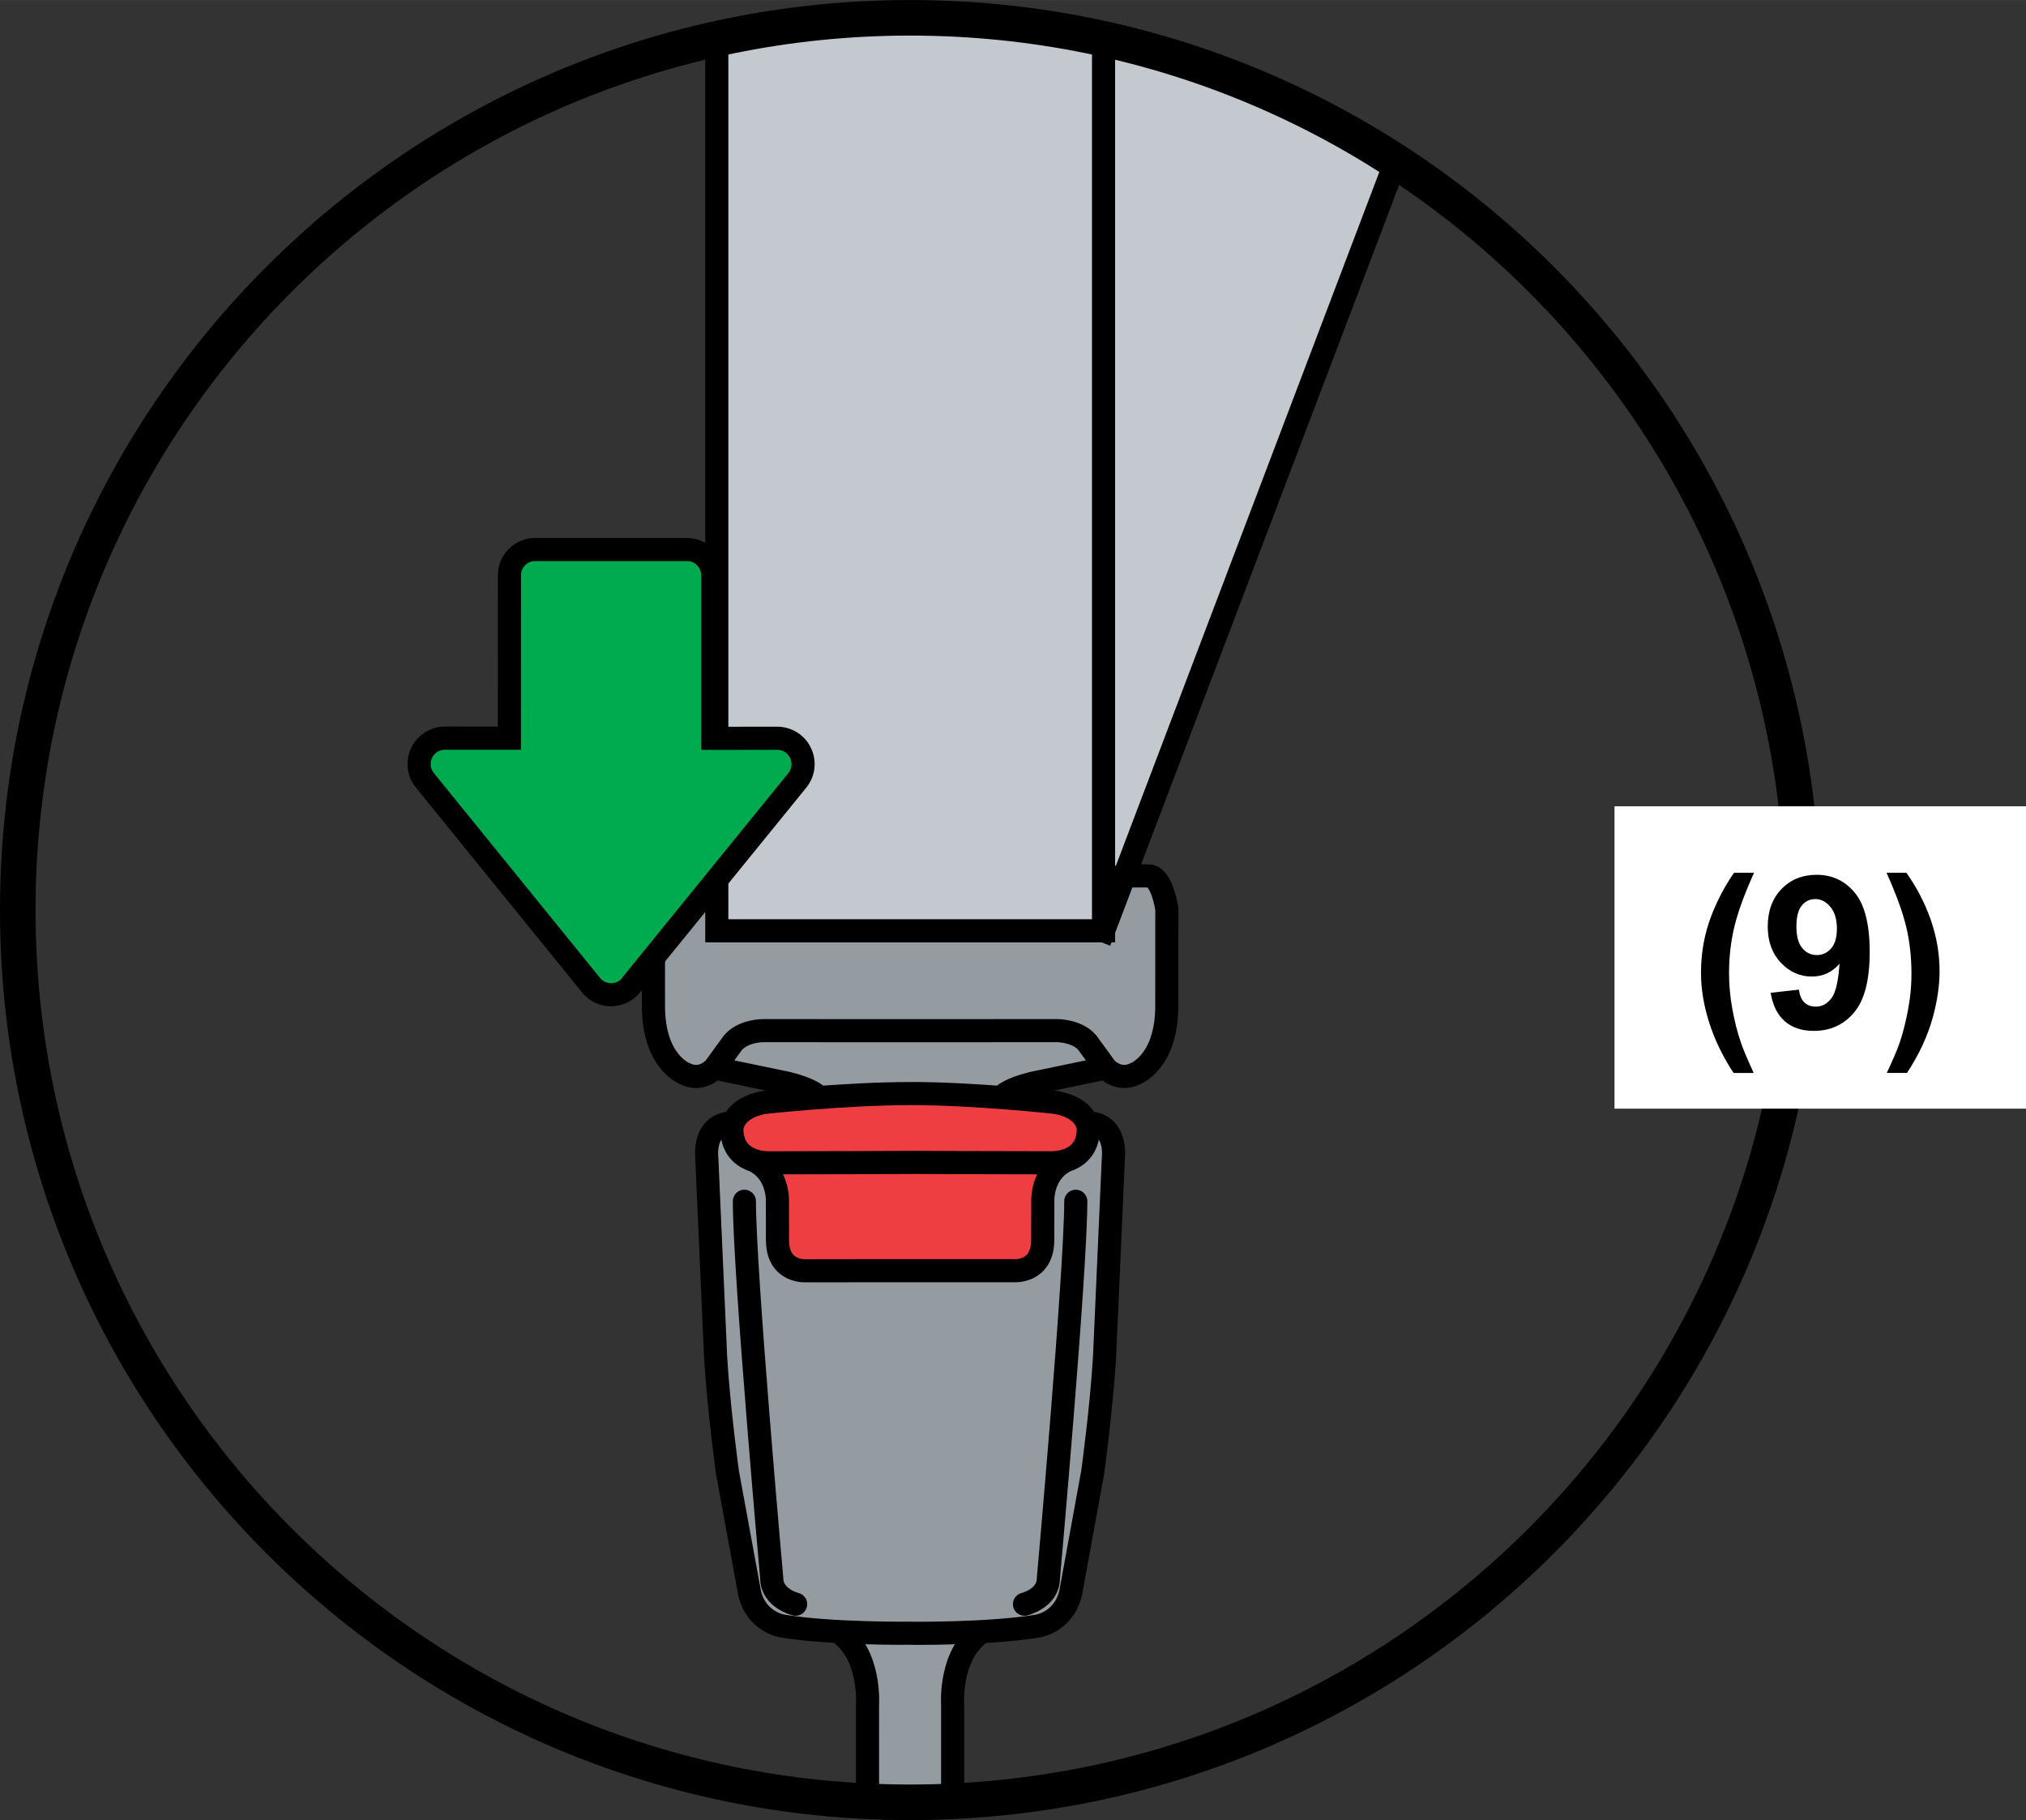 <?xml version="1.0" encoding="UTF-8"?>
<!DOCTYPE svg PUBLIC "-//W3C//DTD SVG 1.1//EN" "http://www.w3.org/Graphics/SVG/1.1/DTD/svg11.dtd">
<!-- Creator: CorelDRAW 2017 -->
<svg xmlns="http://www.w3.org/2000/svg" xml:space="preserve" width="20.1mm" height="18.059mm" version="1.1" style="shape-rendering:geometricPrecision; text-rendering:geometricPrecision; image-rendering:optimizeQuality; fill-rule:evenodd; clip-rule:evenodd"
viewBox="0 0 811.45 729.03"
 xmlns:xlink="http://www.w3.org/1999/xlink">
 <rect x="0" y="0" width="811.45" height="729.03" fill="#333333" stroke="none"/>
 <defs>
  <style type="text/css">
   <![CDATA[
    .str2 {stroke:black;stroke-width:14.24;stroke-miterlimit:4}
    .str0 {stroke:black;stroke-width:9.26;stroke-miterlimit:4}
    .str1 {stroke:black;stroke-width:9.26;stroke-linecap:round;stroke-linejoin:round;stroke-miterlimit:4}
    .fil2 {fill:none;fill-rule:nonzero}
    .fil5 {fill:black;fill-rule:nonzero}
    .fil4 {fill:#00AA4F;fill-rule:nonzero}
    .fil0 {fill:#949CA1;fill-rule:nonzero}
    .fil1 {fill:#C3C9CE;fill-rule:nonzero}
    .fil3 {fill:#EF3E42;fill-rule:nonzero}
    .fil6 {fill:white;fill-rule:nonzero}
   ]]>
  </style>
 </defs>
 <g id="Слой_x0020_1">
  <polygon class="fil0" points="362.55,372.82 441.99,372.82 441.99,351.42 456.59,350.81 465.17,356.03 467.33,364.16 464.51,375.18 467.32,412.42 462.86,422.16 454.66,430.08 444.8,429.41 442.04,426.63 401.92,438.68 328.29,439.89 303.5,431.4 286.17,427.79 277.93,431.13 277.93,429.2 266.78,423.02 262.15,409.54 262.15,395.19 261.71,364.16 265.46,353.12 274.07,350.81 282.32,350.81 288.5,372.39 "/>
  <path class="fil0" d="M294.53 458.75l7.39 6.07c6.88,6.45 9.07,17.16 9.07,17.16l-1.54 12.43 1.92 10.71 7.17 4.42 14.65 -0.54 73.84 -0.03 9.08 -5.48 1.52 -6.87 -0.78 -7.36 2.7 -14.82 8.89 -8.23 5.35 -6.32 8.66 -7.71 3.35 7.05 -0.52 18.89 -3.63 75.39 -11.84 79.07 -4.64 12.96 -9.65 5.81 -22.11 2.18 -8.53 10.37 -2.72 9.41 -3.35 12.46 2.74 34.01 -34.11 -2.79 2.54 -24.21 -3.26 -22.81 -7.41 -16.27 -20.16 -1.58 -13.6 -4.73 -5.34 -9.35 -10.92 -65.06 -2.66 -50.63 -3.37 -54.9 2.5 -14.44 8.79 5.75z"/>
  <polygon class="fil1" points="441.99,372.82 297.19,317.84 414.17,9.73 456.8,18.65 520.81,42.94 558.98,64.71 "/>
  <polygon class="fil2 str0" points="441.99,372.82 297.19,317.84 414.17,9.73 456.8,18.65 520.81,42.94 558.98,64.71 "/>
  <polygon class="fil1" points="441.99,372.82 287.09,372.82 287.09,15.59 330.1,8.81 398.56,8.78 441.99,15.61 "/>
  <polygon class="fil2 str0" points="441.99,372.82 287.09,372.82 287.09,15.59 330.1,8.81 398.56,8.78 441.99,15.61 "/>
  <polygon class="fil3" points="353.6,438.18 422.9,441.56 433.64,447.06 435.18,457.01 421.13,465.75 413.7,506.61 316.14,507.14 308.8,471.27 297.79,462.71 294.06,452.25 298.8,444.1 311.49,441.02 "/>
  <path class="fil2 str1" d="M442.88 427.79l-29.45 6.12c-9,2.25 -11.51,4.77 -11.51,4.77m-115.77 -10.88l29.43 6.12c8.99,2.25 11.51,4.76 11.51,4.76m37.97 -0.67c25.39,0 57.85,3.55 57.85,3.55 12.99,2.38 12.97,10.61 12.97,10.61 0,14.15 -14.74,13.58 -14.74,13.58 -27.16,-0.01 -56.65,-0.17 -56.65,-0.17m62.58 -0.77c-10.01,4.79 -9.41,16.34 -9.41,16.34l-0.03 15.47c0,13.46 -11.81,12.35 -11.81,12.35l-41.33 0m66.38 -27.81c-0.03,28.95 -10.97,150.98 -10.97,150.98 -0.01,8.16 -9.58,10.4 -9.58,10.4m-16.9 10.99c-13.46,8.86 -11.86,29.53 -11.86,29.53l0 31.47m-17.6 -276.5c-25.41,0 -57.87,3.53 -57.87,3.53 -12.97,2.37 -12.96,10.61 -12.96,10.61 -0.01,14.17 14.74,13.59 14.74,13.59 27.14,-0.02 56.66,-0.16 56.66,-0.16m-70.84 -15.84c-12.49,0 -10.6,14.21 -10.6,14.21l3.53 79.65c1.19,20.29 4.72,46.01 4.72,46.01l8.87 48.39c2.72,11.82 13.26,13.29 13.26,13.29 19.78,3.25 51.06,2.86 51.06,2.86m-62.61 -189.36c10.02,4.82 9.45,16.34 9.45,16.34l0.02 15.45c-0.02,13.5 11.79,12.39 11.79,12.39l41.31 -0.03m-66.35 -27.81c0.01,28.95 10.95,150.99 10.95,150.99 0.01,8.13 9.57,10.4 9.57,10.4m16.94 10.98c13.43,8.86 11.84,29.5 11.84,29.5l0.01 31.51m101.56 -363.71l10.94 0c5.54,-0.02 7.39,13.33 7.39,13.33l-0.02 38.76c0,22.57 -12.66,27.16 -12.66,27.16 -6.76,3.43 -11.78,-2.28 -11.78,-2.28l-7.39 -10.15c-4.1,-4.84 -11.99,-4.84 -11.99,-4.84l-58.99 0.03m-84.47 -62.01l-10.94 0c-5.54,-0.02 -7.39,13.33 -7.39,13.33l0.01 38.76c0,22.57 12.66,27.16 12.66,27.16 6.78,3.43 11.78,-2.28 11.78,-2.28l7.39 -10.15c4.1,-4.84 11.99,-4.84 11.99,-4.84l58.99 0.03m70.8 36.93c12.49,-0.01 10.58,14.21 10.58,14.21l-3.53 79.65c-1.19,20.27 -4.73,46.04 -4.73,46.04l-8.83 48.38c-2.75,11.8 -13.3,13.29 -13.3,13.29 -19.75,3.23 -51.02,2.86 -51.02,2.86"/>
  <path class="fil2 str2" d="M721.92 364.51c0,197.38 -160.02,357.39 -357.41,357.39 -197.38,0 -357.39,-160.02 -357.39,-357.39 0,-197.37 160.02,-357.39 357.39,-357.39 197.39,0 357.41,160.02 357.41,357.39z"/>
  <path class="fil4" d="M244.75 398.45l-0.03 0 -0.06 0c-3.43,-0.06 -6.64,-1.81 -8.56,-4.65l-65.94 -81.26c-1.51,-1.84 -2.34,-4.2 -2.28,-6.62 -0.06,-1.27 0.29,-2.79 0.96,-4.28 1.75,-3.66 5.4,-5.99 9.33,-5.99l25.85 0.04 0.03 -65.27c0,-2.79 1.11,-5.4 3.08,-7.29 1.84,-1.91 4.46,-3.01 7.28,-3.01l60.77 0c2.7,0 5.37,1.1 7.32,3.02 1.89,1.94 2.99,4.59 2.99,7.28l0 65.3 25.82 -0.03c4.03,0 7.67,2.36 9.37,5.98 1.71,3.44 1.26,7.76 -1.3,10.87l-66.21 81.52c-1.51,2.56 -4.8,4.4 -8.41,4.4z"/>
  <path class="fil5" d="M275.18 224.72c1.48,0 2.93,0.61 4.02,1.7 1.04,1.05 1.65,2.54 1.65,4l0 69.94 30.46 -0.03c2.21,0 4.21,1.27 5.14,3.28 0.99,1.95 0.7,4.32 -0.67,6.01l-66.21 81.52c-1.01,1.66 -2.83,2.68 -4.82,2.68l-0.04 0c-1.95,-0.04 -3.72,-1.03 -4.79,-2.62l-66.17 -81.58c-0.87,-1.04 -1.28,-2.32 -1.25,-3.6 -0.03,-0.83 0.16,-1.65 0.54,-2.46 0.94,-1.97 2.92,-3.26 5.1,-3.26l0.03 0 30.48 0.01 0.03 -69.9c-0.02,-1.51 0.55,-2.91 1.63,-3.99 1.11,-1.14 2.56,-1.7 4.06,-1.7l60.8 0zm0 -9.26l-60.8 0c-4.06,0 -7.86,1.59 -10.68,4.49 -2.77,2.76 -4.32,6.54 -4.28,10.54l-0.03 60.54 -21.2 -0.02c-5.73,0 -11.01,3.36 -13.49,8.53 -1.03,2.11 -1.53,4.46 -1.44,6.78 -0.08,3.02 1.11,6.47 3.36,9.19l65.91 81.26c2.76,3.86 7.21,6.2 11.99,6.28 5.11,0.02 9.77,-2.43 12.52,-6.45l65.91 -81.15c3.68,-4.53 4.37,-10.81 1.78,-15.99 -2.33,-5 -7.65,-8.4 -13.43,-8.4l-21.21 0.03 0 -60.67c0,-3.89 -1.57,-7.72 -4.32,-10.51 -2.85,-2.83 -6.69,-4.44 -10.61,-4.44z"/>
  <polygon class="fil6" points="646.64,444.06 811.45,444.06 811.45,322.95 646.64,322.95 "/>
  <path class="fil5" d="M702.4 429.77l-8.07 0c-4.24,-6.42 -7.48,-13.08 -9.71,-20.01 -2.23,-6.93 -3.34,-13.64 -3.34,-20.13 0,-8.02 1.38,-15.62 4.14,-22.82 2.4,-6.23 5.43,-11.97 9.08,-17.22l8.02 0c-3.8,8.43 -6.42,15.6 -7.85,21.51 -1.43,5.91 -2.16,12.18 -2.16,18.8 0,4.55 0.44,9.23 1.28,14 0.85,4.8 1.99,9.35 3.46,13.66 0.97,2.83 2.69,6.9 5.14,12.21zm6.76 -32.12l11.36 -1.26c0.27,2.3 0.99,4.02 2.18,5.14 1.16,1.11 2.71,1.67 4.63,1.67 2.4,0 4.46,-1.11 6.18,-3.34 1.7,-2.2 2.79,-6.83 3.25,-13.85 -2.96,3.42 -6.64,5.14 -11.07,5.14 -4.82,0 -8.96,-1.87 -12.45,-5.57 -3.49,-3.71 -5.23,-8.55 -5.23,-14.48 0,-6.2 1.84,-11.21 5.52,-15.02 3.68,-3.8 8.38,-5.69 14.1,-5.69 6.2,0 11.29,2.4 15.26,7.19 3.97,4.82 5.96,12.72 5.96,23.69 0,11.19 -2.06,19.26 -6.2,24.2 -4.14,4.97 -9.54,7.44 -16.2,7.44 -4.77,0 -8.65,-1.28 -11.58,-3.83 -2.96,-2.54 -4.84,-6.35 -5.69,-11.41zm26.55 -25.63c0,-3.78 -0.87,-6.71 -2.62,-8.79 -1.74,-2.08 -3.75,-3.12 -6.03,-3.12 -2.16,0 -3.97,0.85 -5.4,2.57 -1.43,1.72 -2.16,4.51 -2.16,8.4 0,3.95 0.78,6.83 2.35,8.67 1.55,1.87 3.49,2.79 5.84,2.79 2.25,0 4.17,-0.9 5.72,-2.66 1.53,-1.77 2.3,-4.38 2.3,-7.85zm19.98 57.75c2.3,-4.94 3.95,-8.72 4.89,-11.36 0.94,-2.64 1.82,-5.69 2.62,-9.16 0.8,-3.46 1.4,-6.73 1.79,-9.83 0.39,-3.1 0.58,-6.27 0.58,-9.52 0,-6.61 -0.7,-12.89 -2.13,-18.8 -1.43,-5.91 -4.05,-13.08 -7.85,-21.51l7.97 0c4.21,5.98 7.48,12.3 9.81,19.01 2.3,6.71 3.46,13.49 3.46,20.39 0,5.84 -0.92,12.06 -2.76,18.7 -2.08,7.46 -5.52,14.82 -10.29,22.07l-8.09 0z"/>
 </g>
</svg>
